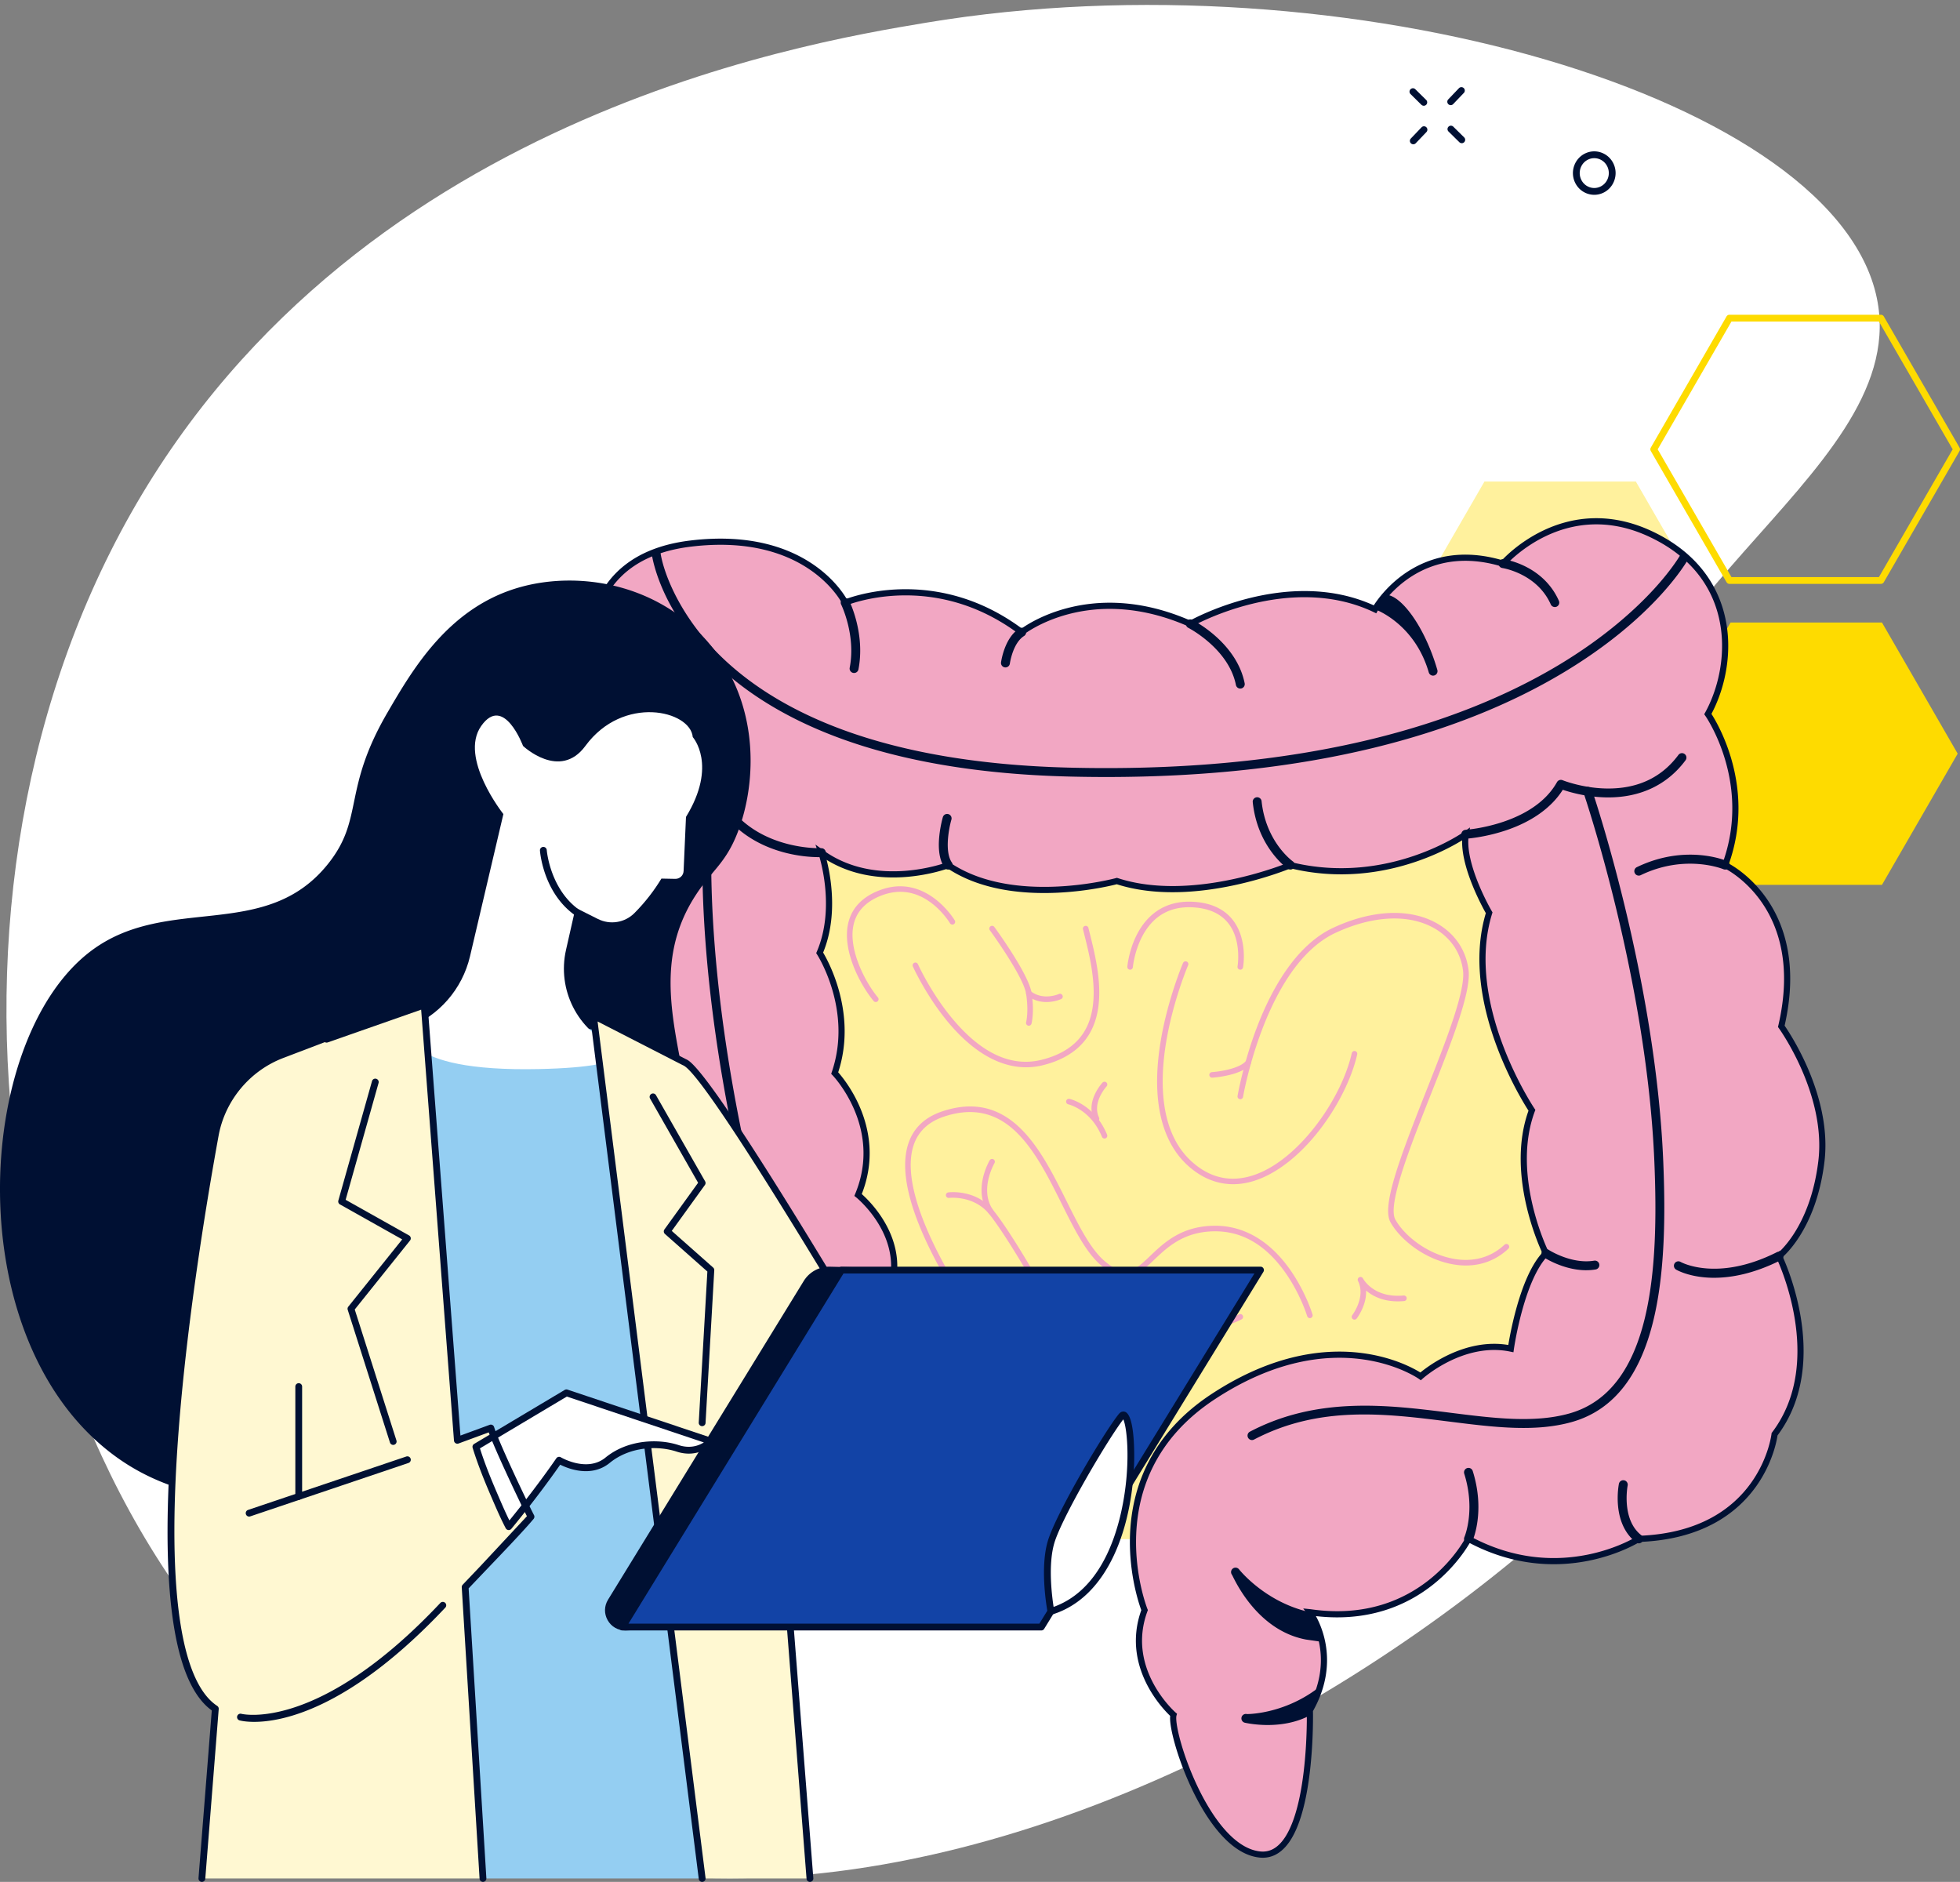 <?xml version="1.0"?>
<svg xmlns="http://www.w3.org/2000/svg" xmlns:v="https://vecta.io/nano" viewBox="0 0 1909.41 1832.91">
  <rect x="0" y="0" width="1909.41" height="1832.91" fill="#808080" stroke="none"/>
  <path d="M902.13 22.12C779.4 42.55 317.28 119.49 107.45 537.67c-202.5 403.57-92.1 969.69 251.77 1192.52 551.88 357.62 1434.09-344.61 1393.24-631.95-15.3-107.58-155.58-125.97-179.18-272.89-37.31-232.29 285.83-357.7 255.98-530.48-34.45-199.39-518.09-340.85-927.13-272.75z" fill="#fff"/>
  <path d="M1685.89 606.33h147.51l73.75 127.74-73.75 127.75h-147.51l-73.76-127.75 73.76-127.74z" fill="#fedb00"/>
  <path d="M1586.09 986.05l66.21-114.67-66.21-114.67h-132.41l-66.2 114.67 66.2 114.67h132.41z" fill="#99b9ff"/>
  <path d="M1446.13 469.02h147.51l73.76 127.75-73.76 127.74h-147.51l-73.75-127.74 73.75-127.75z" fill="#fff19d"/>
  <path d="M1832.34 568.69h-147.51a3.31 3.31 0 0 1-2.87-1.66l-73.76-127.75c-.59-1.03-.59-2.29 0-3.32l73.76-127.75a3.31 3.31 0 0 1 2.87-1.66h147.51a3.31 3.31 0 0 1 2.87 1.66l73.76 127.75c.59 1.03.59 2.29 0 3.32l-73.76 127.75a3.31 3.31 0 0 1-2.87 1.66zm-145.59-6.63h143.68l71.84-124.43-71.84-124.43h-143.68l-71.84 124.43 71.84 124.43z" fill="#fedb00"/>
  <path d="M1553.12 189.74a20.61 20.61 0 0 1-7.43-1.4c-5.24-2.04-9.37-6.04-11.62-11.26-4.6-10.65.17-23.15 10.64-27.85 5.05-2.27 10.67-2.41 15.82-.41 5.24 2.04 9.37 6.04 11.62 11.26 4.6 10.65-.17 23.15-10.64 27.85-2.69 1.21-5.54 1.81-8.39 1.81zm-.01-35.69c-1.93 0-3.86.41-5.68 1.23-7.18 3.23-10.44 11.83-7.27 19.17 1.55 3.58 4.36 6.32 7.94 7.71a13.75 13.75 0 0 0 10.7-.28c7.18-3.22 10.44-11.83 7.27-19.17-1.55-3.58-4.36-6.32-7.94-7.71-1.63-.63-3.33-.95-5.02-.95zm-139.85-51.64c-.82 0-1.65-.31-2.29-.92-1.32-1.27-1.37-3.36-.1-4.69l10.41-10.89c1.26-1.32 3.36-1.37 4.69-.1 1.32 1.27 1.37 3.36.1 4.69l-10.41 10.89a3.3 3.3 0 0 1-2.4 1.02zm-36.45 38.11c-.82 0-1.65-.31-2.29-.92-1.32-1.27-1.37-3.36-.1-4.69l10.41-10.89c1.27-1.32 3.36-1.37 4.69-.1 1.32 1.27 1.37 3.36.1 4.69l-10.41 10.89a3.3 3.3 0 0 1-2.4 1.02zm10.22-37.52c-.84 0-1.68-.32-2.33-.95l-10.57-10.42c-1.3-1.29-1.32-3.38-.03-4.69 1.29-1.3 3.38-1.32 4.69-.03l10.57 10.42c1.3 1.29 1.32 3.38.03 4.69-.65.66-1.5.99-2.36.99zm37 36.47c-.84 0-1.68-.32-2.33-.95l-10.57-10.42c-1.3-1.28-1.32-3.38-.03-4.69 1.29-1.3 3.38-1.32 4.69-.03l10.57 10.42c1.3 1.29 1.32 3.38.03 4.69-.65.66-1.5.99-2.36.99z" fill="#001033"/>
  <path d="M1525.77,970.82s110.12-286.29-97.82-279.79c-207.93,6.51-653.64-74.36-682.92,32.76-29.28,107.13,12.64,504.03,55.12,556.09,42.48,52.05,37.29,144.39,179.34,166.08,0,0,24.94,58.04,133.37,52.88,108.43-5.17,266.75-78.9,266.75-78.9l184.34-17.35v-258.07l-38.18-173.7Z" fill="#fff19d"/>
  <path d="M1733.11 1223.42s49.87 101.92-4.34 173.49c0 0-10.85 97.59-132.29 101.93 0 0-75.91 48.79-165.91 0 0 0-44.1 87.43-153.99 71.5-.18-.02-.34-.05-.52-.07 0 0 8.16 10.91 11.89 28.88 2.46 11.78 3.01 26.58-1.88 43.34-2.16 7.43-5.4 15.23-10.01 23.33 0 0 .05 1.77.06 4.94.06 25.41-2.22 139.99-48.51 135.51-52.06-5.02-88.72-120.93-84.38-136.11 0 0-49.89-43.37-28.2-101.92 0 0-52.05-130.12 67.23-208.2 119.28-78.07 201.69-19.51 201.69-19.51s40.75-36.79 87.91-27.03c0 0 9.77-68.3 34.16-92.7 0 0-37.5-75.44-13.63-139.42 0 0-69.31-102.92-41.66-192.37 0 0-27.66-47.17-22.78-76.45 0 0-75 53.59-170.87 30.04 0 0-94.23 39.89-169.05 15.51 0 0-100.84 27.55-164.26-15.51 0 0-69.92 26.88-123.6-12.14.34 1.03 17.68 52.49-1.64 97.58 0 0 35.78 55.29 14.64 117.09 0 0 50.41 52.05 22.77 118.73 0 0 56.92 45.55 26.02 105.72 0 0 83.91 120.82-50.54 151.19 0 0-104.1 17.35-97.6-97.59 0 0-73.06-19.44-77.94-110.52 0 0-73.19-40.66-34.16-144.75 0 0-44.07-60.17-11.46-152.87 0 0-44.58-49.44-12.01-130.77 0 0-37.92-58.56-2.14-133.37 0 0-14.89-81.9 58.67-112.02a120.24 120.24 0 0 1 8.25-3.03c8.72-2.86 18.55-5.05 29.6-6.39 116.02-14.09 150.72 57.47 150.72 57.47s85.77-36.2 171.97 28.86c0 0 65.06-52.05 164.26-8.13 0 0 94.78-54.02 179.16-14.56.04.01.07.04.11.06a17.65 17.65 0 0 1 .63.29s3.41-6.16 10.44-14.18c16.73-19.08 53.93-48.61 114.26-30.29 0 0 59.64-69.4 145.3-28.19 10.99 5.29 20.49 11.32 28.63 17.91a117.3 117.3 0 0 1 6.62 5.76c48.09 44.91 40.77 111.62 19.04 151.02 0 0 46.71 66.59 16.86 147.14 0 0 82.36 38.27 54.7 157 0 0 47.17 65.06 39.03 131.74-8.13 66.68-41.27 92.08-41.27 92.08z" fill="#f2a7c3" stroke="#001033" stroke-miterlimit="10" stroke-width="6"/>
  <path d="M797.54 834.84c-12.25 0-60.51-2.53-91.3-40.65-5.88-.34-23.13-2.04-42.5-10.29-21.75-9.27-50.25-28.88-62.5-69.7-.69-2.29.61-4.71 2.91-5.4 2.29-.69 4.71.61 5.4 2.91 9.02 30.08 28.31 51.65 57.31 64.09 21.89 9.39 41.42 9.8 41.61 9.8 1.32.02 2.56.64 3.36 1.68 31.78 41.01 87.55 38.86 88.11 38.84 2.39-.11 4.43 1.73 4.54 4.12.12 2.39-1.73 4.42-4.12 4.54-.28.01-1.26.05-2.83.05zm490.42 764.31l-15.72-2.27c-49.31-9.26-70.89-61.55-72.04-63.03-1.46-1.89-1.12-4.62.78-6.09 1.89-1.47 4.62-1.12 6.09.76.13.16 6.83 8.63 19.23 18.13 11.81 9.05 28.82 19.04 50.29 23.68-.18-.02-.34-.05-.52-.07 0 0 8.16 10.91 11.89 28.88zm142.62-95.97a4.38 4.38 0 0 1-1.76-.37c-2.19-.97-3.17-3.53-2.21-5.72.15-.34 11.05-26.04-.17-61.75a4.34 4.34 0 0 1 2.84-5.44c2.29-.72 4.72.55 5.44 2.84 12.28 39.07.34 66.71-.18 67.87-.72 1.62-2.3 2.58-3.97 2.58zm-154.52 162.64l.06 4.94c-13.98 7.43-29.2 9.37-41.23 9.37s-21.44-2.06-22.17-2.23c-2.34-.55-3.78-2.88-3.23-5.22a4.33 4.33 0 0 1 5.21-3.22c.02 0 .15.01.4.01 4.08 0 38.66-1.26 70.98-26.98-2.16 7.43-5.4 15.23-10.01 23.33zM923.77 846.94c-1.37 0-2.71-.65-3.56-1.85-4.84-6.92-6.56-17.4-5.12-31.15 1.03-9.83 3.33-17.73 3.43-18.06.67-2.3 3.08-3.61 5.38-2.94s3.61 3.08 2.94 5.38c-2.36 8.06-6.88 31.27.48 41.79 1.37 1.96.89 4.67-1.07 6.04-.76.53-1.62.78-2.48.78zm284.51-176.28a4.34 4.34 0 0 1-4.25-3.49c-7.08-35.38-46-55.48-46.4-55.67-2.14-1.08-2.99-3.69-1.91-5.83a4.33 4.33 0 0 1 5.82-1.92c1.75.89 43.08 22.15 50.99 61.72a4.33 4.33 0 0 1-3.4 5.1c-.29.06-.57.09-.85.09zm-228.78-20.6c-.19 0-.38-.01-.57-.04-2.37-.32-4.04-2.49-3.73-4.86.13-.97 3.31-23.97 17.83-33.07a4.34 4.34 0 0 1 5.98 1.37 4.34 4.34 0 0 1-1.37 5.98c-11.05 6.92-13.81 26.66-13.84 26.85-.29 2.18-2.15 3.76-4.3 3.76zm-147.47 5.42c-.27 0-.55-.03-.83-.08-2.35-.46-3.89-2.73-3.43-5.08 6.16-31.81-8.16-61.19-8.3-61.48-1.06-2.15-.19-4.75 1.96-5.81s4.75-.19 5.81 1.96c.65 1.3 15.75 32.33 9.05 66.98a4.34 4.34 0 0 1-4.25 3.51zM665.05 1089.3c-32.02 0-63.95-16.82-65.35-17.57a4.35 4.35 0 0 1-1.79-5.87c1.13-2.11 3.75-2.92 5.87-1.79.34.18 34.08 17.89 64.98 16.47 2.39-.11 4.42 1.74 4.54 4.13.11 2.39-1.74 4.42-4.13 4.54-1.37.07-2.74.1-4.11.1zm-1.7 131.01c-16.22 0-27.93-3.27-28.66-3.48-2.3-.66-3.64-3.06-2.97-5.37.66-2.3 3.06-3.63 5.36-2.97.36.1 25.22 6.97 51.79-.02a4.34 4.34 0 0 1 5.3 3.09c.61 2.32-.77 4.69-3.09 5.3-9.85 2.59-19.39 3.46-27.73 3.46z" fill="#001033"/>
  <g fill="#f2a7c3">
    <path d="M1201.32 1153.39c-15.63 0-30.4-5.93-43.52-17.6-26.89-23.92-36.28-65.83-27.17-121.18 6.82-41.42 21.71-76.31 21.86-76.65.59-1.38 2.18-2.01 3.56-1.42a2.71 2.71 0 0 1 1.42 3.56c-.15.34-14.81 34.71-21.51 75.49-6.11 37.22-6.66 87.58 25.44 116.15 17.58 15.65 37.49 20.05 59.15 13.08 44.17-14.2 86.21-74.14 96.33-119.05.33-1.46 1.78-2.38 3.24-2.05s2.38 1.78 2.05 3.24c-5.17 22.94-18.66 50.18-36.08 72.86-19.49 25.37-42.18 43.18-63.87 50.16-7.08 2.28-14.07 3.41-20.89 3.41zm226.73 79.18c-3.63 0-7.34-.29-11.13-.89-28.35-4.45-52.83-24.15-62.36-41.3-8.52-15.34 8.08-60.09 34.38-126.61 19.08-48.26 38.82-98.17 36.33-118.34-2.2-17.85-12.39-32.67-28.7-41.71-24.67-13.68-59.45-11.93-95.42 4.8-67.86 31.56-89.97 158.55-90.19 159.83-.25 1.48-1.66 2.47-3.12 2.22-1.48-.25-2.47-1.65-2.22-3.12.05-.33 5.66-33.02 19.78-69.26 13.13-33.67 36.53-77.41 73.47-94.59 37.56-17.47 74.13-19.16 100.33-4.62 17.86 9.9 29.03 26.16 31.45 45.78 2.66 21.54-16.44 69.85-36.67 121-19.96 50.49-42.59 107.73-34.68 121.98 8.89 16.01 31.83 34.4 58.46 38.58 12.87 2.02 31.63 1.23 47.92-14 1.09-1.02 2.81-.97 3.83.13 1.02 1.09.97 2.81-.13 3.83-11.49 10.76-25.62 16.29-41.33 16.29zm-473.49 62.13a2.7 2.7 0 0 1-2.18-1.1c-.22-.29-21.93-29.73-41-66.15-25.83-49.31-34.81-87.33-26.69-113 4.92-15.55 16.16-26.34 33.4-32.06 29.7-9.86 54.65-4.34 76.27 16.87 18.61 18.25 31.95 45.01 44.84 70.89 11.77 23.62 22.89 45.93 36.41 57.66 20.99 18.22 29.99 9.63 44.9-4.59 13.71-13.08 30.78-29.37 63.43-29.37 28.22 0 53.57 15.03 73.31 43.45 14.76 21.25 21.14 42.17 21.4 43.06.43 1.43-.38 2.94-1.82 3.37a2.72 2.72 0 0 1-3.38-1.81c-.06-.21-6.44-21.09-20.74-41.64-18.94-27.21-42.08-41.01-68.78-41.01-30.48 0-46.68 15.45-59.69 27.86-14.75 14.07-27.48 26.21-52.2 4.76-14.33-12.43-25.68-35.22-37.71-59.33-12.7-25.48-25.83-51.82-43.79-69.44-20.03-19.65-43.18-24.75-70.77-15.6-15.5 5.14-25.57 14.75-29.94 28.55-18.41 58.17 66.02 173.13 66.88 174.29.89 1.2.64 2.9-.57 3.79-.48.36-1.05.53-1.61.53zm66.14 66.14a2.71 2.71 0 0 1-1.92-.79c-1.06-1.06-1.06-2.78 0-3.83 8.74-8.73 18.69-32.55 12.31-55.92-2.82-10.35-14.12-33.01-30.22-60.61-14.63-25.07-29.72-48.23-37.56-57.64-15.08-18.09-38.54-15.34-38.78-15.31-1.49.19-2.84-.86-3.03-2.34s.85-2.84 2.34-3.03c1.08-.14 26.61-3.21 43.64 17.22 16.81 20.18 62.29 96.25 68.85 120.3 7.02 25.73-3.79 51.27-13.71 61.18-.53.53-1.22.79-1.92.79z"/>
    <path d="M965.4 1183.01c-.85 0-1.68-.4-2.21-1.14-6.67-9.37-8.61-21.32-5.59-34.57 2.24-9.83 6.38-16.88 6.55-17.18a2.71 2.71 0 0 1 3.71-.95 2.71 2.71 0 0 1 .95 3.71h0c-.15.26-15.18 26.23-1.21 45.84a2.71 2.71 0 0 1-2.21 4.28zm34.21-143.5c-25.69 0-51.51-14.76-75.55-43.41-21.75-25.92-34.63-54.48-34.76-54.77-.61-1.37 0-2.97 1.37-3.58s2.97 0 3.58 1.37c.13.28 12.75 28.24 34.03 53.58 28.13 33.49 57.21 46.79 86.45 39.52 19.56-4.86 33.59-14.19 41.72-27.74 16.61-27.68 6.4-68.3-.36-95.18l-1.05-4.2a2.72 2.72 0 0 1 1.98-3.29 2.72 2.72 0 0 1 3.29 1.98l1.05 4.19c6.98 27.75 17.52 69.68-.25 99.29-8.9 14.83-24.06 24.99-45.07 30.21a67.75 67.75 0 0 1-16.43 2.03zm2.66-40.47a2.8 2.8 0 0 1-.7-.09c-1.45-.38-2.31-1.87-1.92-3.32.02-.1 2.69-10.6-.06-27.79-2.75-17.22-34.97-61.35-35.29-61.79-.88-1.21-.62-2.9.58-3.79 1.21-.89 2.91-.62 3.79.58 1.36 1.86 33.31 45.63 36.27 64.14 2.95 18.43.07 29.58-.06 30.04a2.71 2.71 0 0 1-2.62 2.01z"/>
    <path d="M1019.48 975.97c-5.79 0-12.59-1.46-18.9-6.44-1.17-.93-1.38-2.63-.45-3.81.93-1.17 2.63-1.38 3.81-.45 12.29 9.7 27.4 2.96 27.55 2.89 1.36-.62 2.97-.03 3.59 1.34.62 1.36.02 2.97-1.34 3.59-.42.19-6.42 2.87-14.27 2.87zm-166.31-.02a2.7 2.7 0 0 1-2.09-.98c-13.62-16.43-31.37-50.48-24.46-76.97 3.7-14.18 13.8-24.54 30.01-30.8 45.44-17.53 73.24 28.79 73.51 29.26.76 1.29.32 2.95-.97 3.71s-2.95.32-3.71-.97c-.12-.2-6.6-11.04-18.1-19.7-15.19-11.43-31.6-13.87-48.78-7.24-14.49 5.59-23.48 14.71-26.72 27.11-6.35 24.34 10.97 57.17 23.39 72.14.96 1.15.8 2.86-.36 3.82-.51.42-1.12.62-1.73.62zM1076 1108.91c-1.07 0-2.08-.63-2.51-1.68-4.55-11.09-11.43-19.78-20.46-25.83-6.76-4.53-12.26-5.8-12.31-5.81-1.46-.33-2.38-1.77-2.06-3.23a2.7 2.7 0 0 1 3.22-2.06c1 .22 24.66 5.7 36.63 34.87.57 1.38-.09 2.97-1.48 3.54-.34.14-.69.2-1.03.2z"/>
    <path d="M1068.19 1092.29c-1.02 0-1.99-.58-2.45-1.56-3.55-7.55-3.21-16.26.98-25.17 3.08-6.55 7.15-10.91 7.32-11.1 1.03-1.09 2.74-1.14 3.83-.12s1.14 2.74.12 3.83c-.19.2-14.25 15.54-7.34 30.25.64 1.36.06 2.97-1.3 3.61a2.64 2.64 0 0 1-1.15.26zm35.05 222.67c-26.05 0-44.83-10.59-45.94-11.23-1.3-.75-1.74-2.41-.99-3.7.75-1.3 2.41-1.74 3.7-.99h0c.37.21 36.99 20.77 77.83 3.47 40.89-17.33 46.79-41.87 46.85-42.11a2.71 2.71 0 0 1 3.24-2.06 2.72 2.72 0 0 1 2.06 3.24c-.25 1.12-6.59 27.52-50.02 45.92-13.02 5.52-25.54 7.47-36.71 7.47z"/>
    <path d="M1167.36 1294.83c-1.66 0-3.35-.05-5.07-.14a2.71 2.71 0 0 1-2.56-2.86c.08-1.49 1.35-2.66 2.85-2.56 25.35 1.39 44.2-8.95 44.39-9.06 1.3-.73 2.96-.26 3.69 1.05a2.71 2.71 0 0 1-1.05 3.69c-.77.43-17.99 9.88-42.25 9.88zm13.46-245.19c-1.42 0-2.61-1.1-2.7-2.54-.1-1.49 1.04-2.78 2.53-2.88 7.2-.47 27.23-3.36 33.28-11.05a2.713 2.713 0 1 1 4.26 3.36c-8.79 11.15-36.04 13.03-37.19 13.1h-.18zm27.47-105.18c-.16 0-.32-.01-.48-.04a2.72 2.72 0 0 1-2.2-3.14h0c.04-.25 4.26-25.27-9.05-42.09-7.41-9.36-18.94-14.56-34.29-15.45-22.05-1.28-38.59 8-49.15 27.58-8.05 14.92-9.47 30.51-9.48 30.67a2.73 2.73 0 0 1-2.93 2.47c-1.49-.13-2.6-1.44-2.47-2.93.06-.68 1.5-16.74 10.03-32.63 8-14.92 23.92-32.33 54.32-30.57 16.97.98 29.84 6.88 38.25 17.53 14.81 18.76 10.31 45.25 10.11 46.37-.23 1.31-1.38 2.24-2.66 2.24zm111.23 340.84c-.58 0-1.16-.18-1.66-.57a2.72 2.72 0 0 1-.49-3.8h0c.14-.18 13.39-17.69 5.59-33.28-.67-1.33-.13-2.95 1.2-3.63 1.33-.67 2.95-.15 3.64 1.17.41.78 10.53 19.29 39.63 16.62 1.47-.12 2.81.96 2.95 2.45s-.96 2.81-2.45 2.95c-18.51 1.71-30.28-4.41-37.11-10.24.21 4.76-.64 9.81-2.57 14.99-2.67 7.17-6.43 12.08-6.59 12.28-.53.69-1.34 1.05-2.14 1.05z"/>
  </g>
  <g fill="#001033">
    <path d="M1669.87 1244.54c-23.04 0-36.1-7.43-37.02-7.96-2.06-1.22-2.75-3.88-1.54-5.94a4.34 4.34 0 0 1 5.92-1.55c.42.24 35.67 19.81 93.92-9.55a4.34 4.34 0 0 1 5.83 1.92c1.08 2.14.22 4.75-1.92 5.82-26.44 13.33-48.45 17.25-65.19 17.25zm-124.61-7.36c-22.04 0-40.74-12.19-41.63-12.78-2-1.32-2.55-4.01-1.22-6.01 1.32-2 4.01-2.54 6.01-1.23h0c.22.14 22.23 14.43 44.6 10.71 2.36-.39 4.6 1.2 4.99 3.57.39 2.36-1.2 4.6-3.57 4.99-3.1.52-6.17.74-9.18.74zm51.22 266a4.3 4.3 0 0 1-2.64-.9c-10.11-7.77-16.19-20.17-17.59-35.88-1.03-11.55.8-20.83.88-21.21.47-2.35 2.77-3.87 5.11-3.39 2.35.47 3.87 2.76 3.39 5.11-.09.48-6.32 33.28 13.49 48.5 1.9 1.46 2.26 4.18.8 6.08a4.33 4.33 0 0 1-3.44 1.7zm0-650.35a4.34 4.34 0 0 1-3.91-2.45c-1.04-2.16-.14-4.75 2.02-5.79 47.32-22.82 86.12-6.67 87.75-5.97 2.2.94 3.22 3.49 2.27 5.7-.94 2.2-3.49 3.22-5.69 2.28-.44-.19-37-15.21-80.57 5.81a4.37 4.37 0 0 1-1.88.43zm-81.78-261.58c-1.66 0-3.25-.96-3.97-2.58-13.45-30.23-46.82-35.37-47.15-35.42a4.34 4.34 0 0 1-3.68-4.9c.34-2.37 2.52-4.02 4.89-3.68 1.56.22 38.43 5.78 53.86 40.49.97 2.19-.01 4.75-2.2 5.73a4.38 4.38 0 0 1-1.76.37zm-117.43 66.63a4.21 4.21 0 0 1-1.21.17c-1.88 0-3.61-1.23-4.16-3.13-13.86-47.75-52.01-61.36-52.41-61.5 0 0 3.41-6.16 10.44-14.18 15.01.25 38.05 31.04 50.31 73.25.67 2.3-.66 4.71-2.96 5.38zm-140.19 189.06c-.85 0-1.72-.25-2.47-.78-1.21-.84-29.64-21.12-34.2-64.87a4.33 4.33 0 0 1 3.86-4.76c2.38-.24 4.52 1.48 4.76 3.86 2.16 20.7 10.32 35.52 16.79 44.31 7.05 9.58 13.69 14.31 13.75 14.35 1.95 1.38 2.43 4.08 1.06 6.04-.84 1.2-2.19 1.85-3.56 1.85zM792.63 1305c-2.35 0-4.29-1.88-4.34-4.25a4.35 4.35 0 0 1 4.24-4.43h0c.46 0 45.77-1.33 65.91-29.28 1.4-1.94 4.11-2.38 6.06-.98 1.94 1.4 2.38 4.11.98 6.06-9.45 13.12-25.07 22.96-45.17 28.47-14.97 4.1-27.08 4.4-27.59 4.41h-.09zm852.12-760.56c-4.42 7.65-36.44 59.45-121.42 110.48-52.69 31.65-114.95 56.35-185.03 73.42-77.6 18.9-165.06 28.45-260.44 28.45-12.1 0-24.32-.15-36.66-.46-86.96-2.16-162.4-14.88-224.21-37.8-49.67-18.42-90.75-43.43-122.08-74.35-50-49.34-58.94-97.23-60.12-105.31a120.24 120.24 0 0 1 8.25-3.03c.11.29.18.6.21.93 1.01 8.7 5.21 23.95 14.34 42.13 9.13 18.17 23.19 39.26 43.91 59.6 30.5 29.93 70.55 54.17 119.02 72.09 60.83 22.46 135.14 34.93 220.88 37.06 108.71 2.7 207.71-6.58 294.27-27.6 69.17-16.8 130.59-41.08 182.54-72.17 46.19-27.65 76.2-55.67 93.23-74.31 18.47-20.19 26.11-34.03 26.18-34.17a4.02 4.02 0 0 1 .5-.72 117.3 117.3 0 0 1 6.62 5.76zM811.42 1425.1a4.33 4.33 0 0 1-4.05-2.79c-75.22-197.16-104.31-356.65-115.47-455.72-12.11-107.52-6.3-169.31-6.24-169.92.23-2.38 2.35-4.12 4.74-3.89a4.33 4.33 0 0 1 3.89 4.74c-.06.6-5.78 61.74 6.27 168.46 11.12 98.5 40.08 257.1 114.91 453.24.86 2.24-.27 4.75-2.51 5.6-.51.19-1.03.29-1.54.29zm408.26-22.51c-1.56 0-3.07-.84-3.84-2.32-1.11-2.12-.3-4.74 1.83-5.85 66.1-34.68 134.74-26.04 195.3-18.42 41.99 5.28 81.65 10.28 115.74.73 81.58-22.84 87.18-142.95 82.96-245.04-7.39-178.42-68.4-357.76-69.01-359.55-.78-2.27.43-4.73 2.69-5.51 2.27-.78 4.73.43 5.51 2.69.62 1.8 62.04 182.34 69.47 362.01 4.36 105.28-1.85 229.27-89.28 253.75-35.79 10.02-76.29 4.92-119.17-.48-62.19-7.83-126.51-15.92-190.19 17.49-.64.34-1.33.5-2.01.5z"/>
    <path d="M1427.95 816.9c-2.27 0-4.18-1.77-4.32-4.07a4.34 4.34 0 0 1 4.06-4.6c.65-.04 65.64-4.6 89.11-46.44a4.34 4.34 0 0 1 5.43-1.89c.18.07 18.68 7.52 41.86 8.06 30.48.72 54.39-10.27 70.99-32.66a4.34 4.34 0 0 1 6.07-.9c1.93 1.43 2.33 4.14.9 6.07-17.58 23.72-43.57 36.19-75.28 36.19a112.63 112.63 0 0 1-3.17-.04c-18.83-.48-34.42-5.09-41.14-7.4-11.12 17.6-30.45 31.32-56.19 39.8-20.34 6.7-37.33 7.81-38.05 7.86h-.27zM686.08 621.36c-49.5-53.58-123.1-64.85-178.42-49.74-70.01 19.12-105.31 79.69-130.2 122.4-44.01 75.51-22.76 102.85-57.35 146.71-61.26 77.68-157.29 29.13-231.95 85.87-113.89 86.57-129.37 380.34 24.74 492.19 102.77 74.59 242.57 31.45 280.61 19.71 115.44-35.62 259.07-135.05 279.68-269.82 17.04-111.45-56.39-204.16 5.06-297.58 15.65-23.79 28.62-30.25 40.24-59.99 18.87-48.3 23.12-129.65-32.41-189.75z"/>
  </g>
  <path d="M277.79 1026.02s181.44-88.98 390.47 9.33l60.25 759.98-44.5 34.25H470.49l-121.18-47.88s-95.56-65.92-86.2-140.52 14.68-615.17 14.68-615.17z" fill="#94cef2"/>
  <path d="M582.56 895.1c11.8 5.92 26.1 3.63 35.43-5.71 10.7-10.73 19.34-22.12 26.36-33.66l13.5.27c4.31.09 7.91-3.28 8.1-7.59l2.33-52.72c31.05-50.63 6.6-77.77 6.6-77.77-2.3-25.97-67.87-41.46-104.6 8.6-24.91 33.95-60.75 0-60.75 0s-18.77-50.6-40.72-19.48c-21.95 31.13 21.58 85.86 21.58 85.86l-32.52 138.54c-7.5 31.96-30.35 58.13-61 69.88 0 0-10.24 42.89 127.96 39.93 105.47-2.26 73.93-21.98 73.93-21.98-36.26-16-56.11-55.44-47.36-94.09l9.29-41.03 21.88 10.97z" fill="#fff"/>
  <path d="M571.73 897.76c-.49 0-.98-.11-1.45-.33-40.26-19.57-44.12-67-44.26-69.01-.13-1.82 1.24-3.41 3.07-3.54a3.33 3.33 0 0 1 3.55 3.06c.03.45 3.78 45.64 40.55 63.52a3.31 3.31 0 0 1-1.45 6.3z" fill="#001033"/>
  <path d="M969.16 1518.52s-264.49-461.03-300.9-483.17a12.75 12.75 0 0 0-1.68-.86l-88.53-45.39L684 1829.59h105l-34.31-438.74 111.07 185.42 103.39-57.76z" fill="#fff8d2"/>
  <g fill="#001033">
    <path d="M684.01 1832.91a3.31 3.31 0 0 1-3.28-2.9L574.78 989.52c-.15-1.22.38-2.42 1.39-3.13 1.01-.7 2.32-.8 3.42-.23l88.42 45.34c.66.28 1.33.63 2 1.03 36.71 22.32 291.23 465.49 302.05 484.35.44.77.56 1.68.32 2.53s-.8 1.58-1.58 2.01l-103.39 57.76c-1.56.87-3.54.35-4.46-1.19l-103.82-173.32 33.21 424.67a3.31 3.31 0 0 1-3.05 3.56c-1.84.15-3.42-1.22-3.56-3.05l-34.31-438.74a3.32 3.32 0 0 1 2.3-3.42c1.47-.47 3.06.13 3.85 1.45l109.42 182.66 97.66-54.55c-91.84-159.99-270.02-462.02-298.07-479.07a8.37 8.37 0 0 0-1.22-.63c-.08-.03-.16-.07-.24-.11l-82.95-42.53 105.17 834.26a3.31 3.31 0 0 1-2.87 3.7c-.14.02-.28.03-.42.03z"/>
    <path d="M987.17 1569.45l-378.07 15.28c-12.79 0-20.64-14.02-13.94-24.92l190.71-310.5a25.73 25.73 0 0 1 21.94-12.27l382.18 8.73-202.82 323.69z"/>
    <path d="M609.23 1588.04c-7.36 0-13.77-3.76-17.3-10.07s-3.38-13.75.41-19.9l190.71-310.5c5.25-8.54 14.74-13.85 24.76-13.85l388.08 8.86-206.84 330.12-379.81 15.35h0zm198.51-347.7c-7.66 0-14.99 4.1-19.04 10.69l-190.71 310.5c-2.51 4.08-2.61 9.01-.27 13.19s6.59 6.68 11.39 6.68l376.19-15.2 198.79-317.27-376.35-8.59z"/>
  </g>
  <path d="M1014.4 1584.73H606.3l213.56-347.7h408.09l-213.55 347.7z" fill="#1243a6"/>
  <path d="M1014.4 1588.04H606.3a3.3 3.3 0 0 1-2.89-1.7c-.59-1.05-.56-2.33.07-3.35l213.56-347.7c.6-.98 1.67-1.58 2.83-1.58h408.1a3.3 3.3 0 0 1 2.89 1.7c.59 1.05.56 2.33-.07 3.35l-213.56 347.7c-.6.98-1.67 1.58-2.83 1.58zm-402.17-6.63h400.32l209.49-341.07H821.72l-209.48 341.07z" fill="#001033"/>
  <path d="M1023.78 1569.45s-7.67-40.18 0-66.99 55.22-106.55 68.81-123.23c13.59-16.69 25.11 161.47-68.81 190.22z" fill="#fff"/>
  <path d="M1023.78 1572.77a3.25 3.25 0 0 1-1.71-.48c-.81-.49-1.37-1.29-1.55-2.22-.32-1.67-7.73-41.27.07-68.53 7.68-26.84 55.09-106.81 69.42-124.41 2.48-3.04 5.26-2.31 6.06-2.01 9.86 3.68 8.93 44.58 8.79 49.23-1.8 60.37-23.79 131.03-80.12 148.27-.32.1-.65.15-.97.15zm70.51-190.33c-14.98 19.32-60.17 95.92-67.32 120.94-6.03 21.06-2.19 51.24-.56 61.72 40.54-14.54 58.18-58.06 65.85-92.54 9.68-43.53 5.91-82.04 2.03-90.11z" fill="#001033"/>
  <path d="M517.28 1477.24c-5.66-10.71-34.27-70.78-39.12-86.39l-32.6 11.99-32.31-423.99-95.12 33.33.07-1.37-43.43 16.56c-33.89 12.93-58.6 42.6-65.1 78.28-25.97 142.63-82.54 504.27.1 558.64l-13.09 165.3H470.5l-17.36-283.78c15.39-16.42 51.95-53.8 64.14-68.57z" fill="#fff8d2"/>
  <path d="M551.82 1356.6l-88.2 52.58c4.81 15.63 10.97 30.93 17.37 45.81 4.48 10.41 9.13 21.44 14.62 31.94 30.37-36.94 49.1-64.68 49.1-64.68s27.2 16.36 47.22 0 48.21-18.16 68.22-11.59 32.36-6.96 32.36-6.96l-140.69-47.1z" fill="#fff"/>
  <g fill="#001033">
    <path d="M495.6 1490.24c-.11 0-.23 0-.34-.02-1.11-.11-2.08-.78-2.6-1.76-5.1-9.75-9.43-19.83-13.62-29.58l-1.11-2.58c-5.37-12.47-12.2-28.99-17.49-46.14-.45-1.46.16-3.04 1.47-3.82l88.2-52.58c.83-.49 1.83-.6 2.75-.3l140.69 47.1a3.36 3.36 0 0 1 2.16 2.31 3.31 3.31 0 0 1-.76 3.07c-.56.62-14.05 15.04-35.85 7.88-18.33-6.02-45.56-4.95-65.09 11-17.94 14.66-40.49 5.64-48.27 1.76-5.29 7.62-22.6 32.07-47.58 62.46a3.32 3.32 0 0 1-2.56 1.21zm-28.04-79.55c5.07 15.96 11.42 31.28 16.46 42.99l1.11 2.58c3.49 8.13 7.09 16.5 11.11 24.63 28.03-34.43 45.52-60.23 45.7-60.5a3.32 3.32 0 0 1 4.45-.99c.25.15 25.48 14.94 43.42.28 21.46-17.54 51.3-18.76 71.35-12.17 11.26 3.7 19.74.39 24.52-2.6l-133.48-44.69-84.65 50.46z"/>
    <path d="M196.69 1832.91c-.09 0-.18 0-.27-.01a3.31 3.31 0 0 1-3.04-3.57l12.94-163.39c-35.5-25.55-49.17-108.98-40.63-248.07 7.18-116.96 28.6-246.19 40.73-312.81 6.66-36.57 32.4-67.52 67.18-80.79l43.43-16.56c.99-.38 2.09-.26 2.97.31l92.17-32.29a3.33 3.33 0 0 1 2.91.35c.86.56 1.41 1.5 1.49 2.52l31.98 419.61 28.48-10.47c.85-.31 1.8-.26 2.61.14s1.43 1.12 1.7 1.99c4.85 15.64 33.42 75.49 38.88 85.82a3.31 3.31 0 0 1-.37 3.66c-8.74 10.58-29.77 32.56-46.68 50.23l-16.63 17.45 17.27 282.35c.11 1.83-1.28 3.4-3.11 3.51-1.82.1-3.4-1.28-3.51-3.11L449.83 1546c-.06-.91.27-1.8.89-2.47l17.65-18.55 44.95-48.2c-6.92-13.63-30.41-63.06-37.2-81.66l-29.41 10.82c-.97.36-2.06.24-2.94-.32-.87-.56-1.43-1.5-1.51-2.54L410.28 983.4l-91.05 31.9c-.93.33-1.95.22-2.79-.28l-40.49 15.44c-32.63 12.44-56.77 41.48-63.02 75.78-12.1 66.47-33.47 195.4-40.63 312.03-8.39 136.7 5.2 220.82 39.29 243.25 1.01.66 1.58 1.83 1.48 3.03l-13.09 165.3a3.31 3.31 0 0 1-3.3 3.05zm94.33-372.11a3.31 3.31 0 0 1-3.31-3.31v-106.98a3.31 3.31 0 1 1 6.62 0v106.98a3.31 3.31 0 0 1-3.31 3.31z"/>
    <path d="M242.71 1477.11c-1.38 0-2.67-.87-3.14-2.26-.58-1.73.35-3.62 2.08-4.2l154.16-52.03a3.31 3.31 0 0 1 4.2 2.08c.59 1.73-.35 3.62-2.08 4.2l-154.16 52.03a3.28 3.28 0 0 1-1.06.18zm4.88 199.96c-8.6 0-13.45-1.23-14.2-1.44-1.77-.49-2.8-2.31-2.32-4.08.49-1.76 2.31-2.8 4.07-2.32.94.25 75.22 18.08 193.83-107.98a3.32 3.32 0 0 1 4.69-.14 3.32 3.32 0 0 1 .14 4.69c-92.86 98.71-158.71 111.27-186.21 111.27zm135.47-269.76c-1.41 0-2.71-.9-3.16-2.31l-41.15-129.26a3.32 3.32 0 0 1 .57-3.08l52.51-65.51-60.64-34.06a3.32 3.32 0 0 1-1.57-3.79l32.79-116.3c.5-1.76 2.33-2.79 4.09-2.29s2.79 2.33 2.29 4.09l-32.08 113.79 61.77 34.69c.85.48 1.45 1.3 1.63 2.26.19.96-.06 1.94-.67 2.7l-53.85 67.18 40.61 127.57a3.31 3.31 0 0 1-2.15 4.16c-.33.11-.67.16-1.01.16zm300.96-18.26h-.19c-1.83-.1-3.23-1.67-3.12-3.5l8.4-147.1-41.33-36.6c-1.28-1.13-1.49-3.04-.49-4.42l32.8-45.43-46.79-82.02c-.91-1.59-.35-3.61 1.24-4.52a3.31 3.31 0 0 1 4.52 1.24l47.85 83.87c.64 1.13.57 2.53-.19 3.58l-32.29 44.73 40.29 35.67c.76.67 1.17 1.66 1.11 2.67l-8.49 148.7a3.32 3.32 0 0 1-3.31 3.13z"/>
  </g>
</svg>

